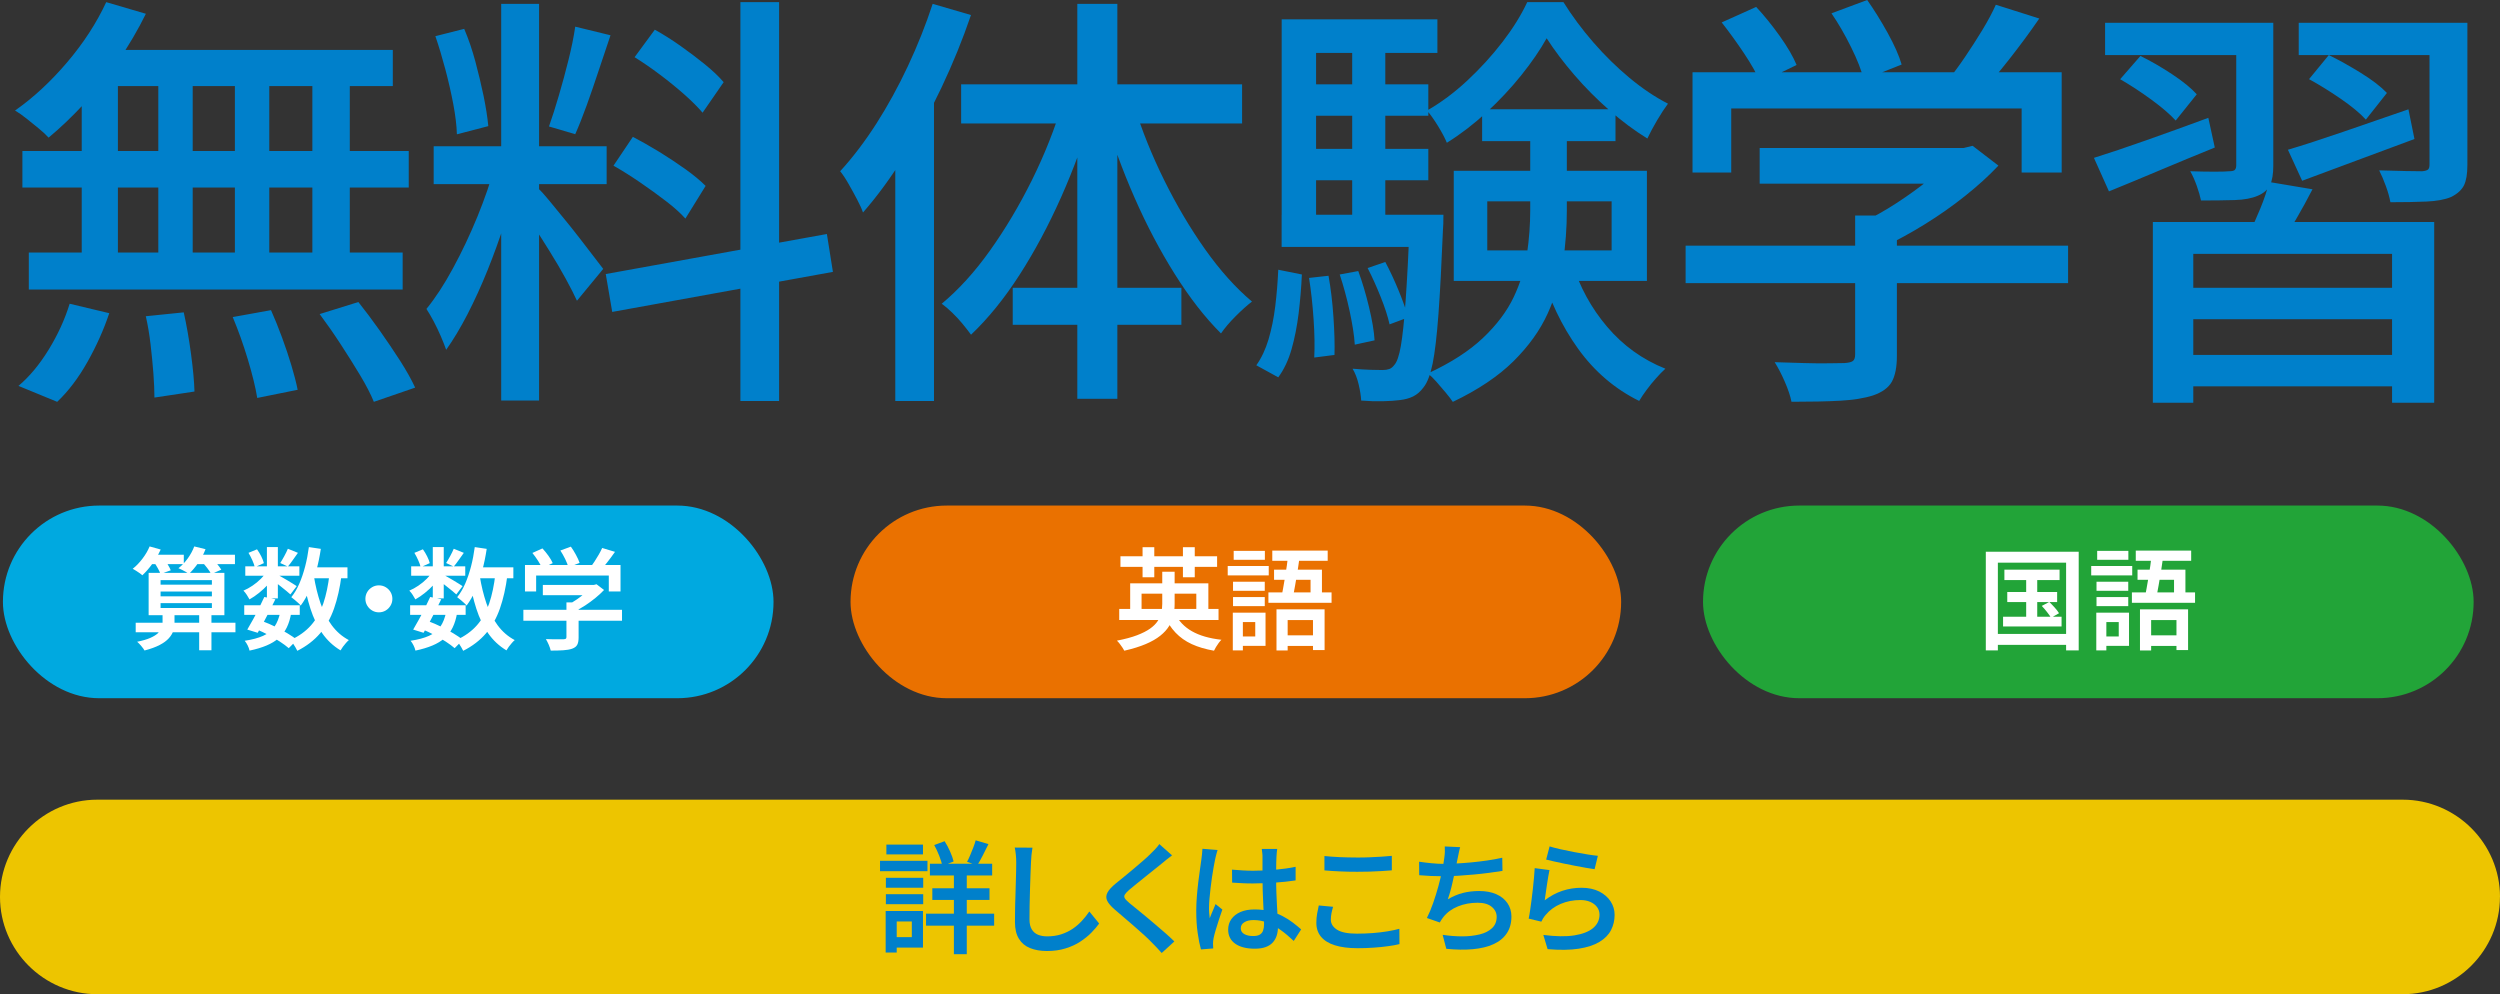 <?xml version="1.0" encoding="UTF-8"?><svg id="_レイヤー_2" xmlns="http://www.w3.org/2000/svg" viewBox="0 0 452.12 179.8"><rect x="0" y="0" width="452.12" height="179.8" fill="#333333" stroke="none"/><defs><style>.cls-1{fill:#22a438;}.cls-1,.cls-2,.cls-3,.cls-4,.cls-5,.cls-6{stroke-width:0px;}.cls-2{fill:#fff;}.cls-3{fill:#ea7100;}.cls-4{fill:#edc500;}.cls-5{fill:#00a9e0;}.cls-6{fill:#0080cb;}</style></defs><g id="_レイヤー_2-2"><path class="cls-4" d="M452.11,162.21c0,9.67-7.91,17.59-17.59,17.59H17.59c-9.67,0-17.59-7.91-17.59-17.59s7.91-17.59,17.59-17.59h416.94c9.67,0,17.59,7.91,17.59,17.59h-.01Z"/><path class="cls-6" d="M159.15,155.67h8.58v1.89h-8.58v-1.89ZM160.17,164.75h2v7.52h-2v-7.52ZM160.21,158.75h6.75v1.8h-6.75v-1.8ZM160.21,161.72h6.75v1.8h-6.75v-1.8ZM160.3,152.74h6.62v1.78h-6.62v-1.78ZM161.31,164.75h5.61v6.62h-5.61v-1.89h3.59v-2.84h-3.59v-1.89ZM167.47,165.24h12.32v2.16h-12.32v-2.16ZM168.17,156.2h11.26v2.13h-11.26v-2.13ZM168.61,160.64h10.34v2.11h-10.34v-2.11ZM168.94,152.83l1.89-.7c.37.57.7,1.2,1,1.88.3.68.51,1.28.63,1.79l-2.02.79c-.12-.51-.32-1.13-.59-1.84-.28-.71-.58-1.35-.9-1.93h-.01ZM172.51,156.94h2.33v15.62h-2.33v-15.62ZM176.45,151.97l2.31.68c-.34.69-.69,1.38-1.04,2.08-.36.7-.69,1.29-1,1.77l-1.83-.64c.19-.35.38-.75.57-1.21.19-.45.38-.92.56-1.39s.33-.9.43-1.3h0Z"/><path class="cls-6" d="M186.72,153.29c-.07.43-.13.88-.18,1.36-.04.48-.07.94-.09,1.36-.03.6-.06,1.34-.09,2.21-.03.87-.06,1.79-.09,2.76s-.05,1.92-.07,2.85-.02,1.76-.02,2.47.14,1.35.42,1.79c.28.45.66.77,1.13.96s1.02.29,1.64.29c.92,0,1.77-.12,2.54-.37s1.46-.58,2.08-1,1.17-.9,1.67-1.44c.5-.54.95-1.11,1.34-1.69l1.78,2.18c-.37.51-.83,1.06-1.4,1.64-.56.58-1.24,1.12-2.01,1.63s-1.67.92-2.68,1.23c-1.01.32-2.13.47-3.37.47-1.16,0-2.17-.18-3.04-.53s-1.54-.91-2.01-1.68c-.48-.77-.72-1.77-.72-3,0-.6,0-1.29.02-2.08,0-.78.03-1.59.06-2.43s.04-1.66.07-2.46.04-1.54.06-2.2c0-.66.02-1.19.02-1.58,0-.5-.02-.98-.07-1.45-.04-.47-.11-.9-.2-1.3l3.19.02h.02Z"/><path class="cls-6" d="M211.98,154.68c-.32.23-.65.48-.98.75-.33.26-.61.5-.85.7-.37.29-.81.65-1.32,1.06-.51.41-1.05.84-1.62,1.3-.56.46-1.11.89-1.64,1.32-.53.42-.98.8-1.36,1.12-.4.35-.66.64-.79.86s-.13.44,0,.66.42.51.85.88c.35.29.78.65,1.3,1.06.51.41,1.07.87,1.66,1.36.59.5,1.2,1.01,1.81,1.53.62.52,1.21,1.03,1.79,1.54s1.1.99,1.55,1.44l-2.29,2.09c-.57-.65-1.17-1.28-1.8-1.91-.35-.37-.8-.8-1.34-1.3s-1.13-1.02-1.77-1.57-1.27-1.09-1.89-1.63c-.62-.54-1.18-1.02-1.68-1.44-.72-.62-1.18-1.17-1.4-1.65-.21-.48-.18-.97.09-1.46.27-.49.77-1.03,1.49-1.62.43-.34.92-.74,1.48-1.2.56-.46,1.15-.95,1.75-1.45.6-.51,1.17-.99,1.71-1.46.54-.47.99-.89,1.35-1.25.29-.28.59-.58.89-.9.3-.32.53-.61.69-.86l2.31,2.05v-.02Z"/><path class="cls-6" d="M220.2,153.71c-.04.15-.1.34-.17.57-.07.24-.12.47-.18.7-.05.23-.09.42-.12.55-.07.34-.16.77-.25,1.31-.1.54-.19,1.13-.29,1.78-.1.65-.18,1.32-.26,1.99s-.15,1.32-.2,1.94-.08,1.15-.08,1.61c0,.29,0,.61.03.94s.06.65.1.96c.1-.28.22-.56.34-.86.12-.29.25-.58.37-.87s.24-.56.34-.83l1.23.99c-.19.57-.4,1.18-.62,1.84-.22.65-.41,1.27-.58,1.85s-.3,1.07-.38,1.46c-.03.15-.06.32-.08.52s-.03.36-.03.5c0,.1.02.23.02.4s0,.31.02.46l-2.22.18c-.22-.78-.42-1.77-.59-2.97-.18-1.2-.26-2.55-.26-4.05,0-.82.04-1.68.11-2.57.07-.89.16-1.76.26-2.61.1-.84.21-1.61.31-2.31.1-.7.18-1.27.24-1.71.04-.29.08-.62.12-.98s.06-.69.08-1l2.73.22h0ZM230.98,153.51c-.03.21-.06.43-.08.67s-.04.48-.05.71c-.02.25-.03.58-.04.98s-.02.85-.02,1.33v1.47c0,.95,0,1.86.04,2.73s.07,1.67.11,2.42.08,1.45.12,2.09c.04.65.05,1.24.05,1.78s-.07,1.03-.22,1.5-.38.88-.7,1.24c-.32.36-.75.64-1.29.84s-1.19.3-1.97.3c-1.51,0-2.69-.3-3.54-.9-.85-.6-1.28-1.45-1.28-2.55,0-.72.19-1.35.58-1.9.39-.55.94-.98,1.65-1.29.71-.31,1.57-.46,2.56-.46s1.91.11,2.75.33,1.6.51,2.29.87c.69.36,1.31.75,1.87,1.18.56.42,1.06.84,1.5,1.23l-1.34,2.09c-.82-.78-1.62-1.45-2.41-2.01-.78-.56-1.58-1-2.38-1.31s-1.62-.46-2.48-.46c-.69,0-1.25.13-1.67.4-.43.26-.64.62-.64,1.08s.21.82.64,1.06c.43.24.96.35,1.61.35.5,0,.89-.08,1.18-.25s.49-.41.6-.73.18-.69.18-1.13c0-.38,0-.89-.04-1.53s-.06-1.34-.1-2.11c-.04-.77-.07-1.57-.1-2.4-.03-.83-.04-1.63-.04-2.41,0-.82,0-1.57,0-2.24,0-.67,0-1.18,0-1.52,0-.18,0-.41-.04-.69-.03-.29-.06-.53-.09-.74h2.82v-.02ZM222.8,157.27c.63.06,1.26.11,1.89.14.63.04,1.28.06,1.94.06,1.33,0,2.67-.06,3.99-.18,1.33-.12,2.56-.29,3.69-.53v2.46c-1.16.18-2.4.31-3.72.4s-2.64.14-3.96.15c-.65,0-1.28,0-1.9-.04s-1.26-.07-1.9-.11l-.02-2.35h-.01Z"/><path class="cls-6" d="M241.08,164.01c-.12.4-.21.78-.29,1.17-.07.38-.11.76-.11,1.14,0,.73.38,1.34,1.13,1.82.76.48,1.95.71,3.6.71,1,0,1.96-.04,2.89-.11s1.8-.18,2.62-.31,1.53-.29,2.15-.46l.02,2.77c-.6.15-1.3.28-2.09.38-.79.11-1.65.2-2.57.26-.92.07-1.9.1-2.93.1-1.63,0-3-.18-4.1-.53-1.11-.35-1.94-.87-2.5-1.55-.56-.68-.84-1.51-.84-2.5,0-.62.05-1.19.15-1.72s.2-1,.29-1.43l2.57.24v.02ZM239.52,154.81c.81.09,1.71.15,2.72.2,1,.04,2.08.07,3.22.07.72,0,1.45,0,2.2-.04s1.47-.07,2.17-.11,1.32-.09,1.88-.15v2.62c-.51.04-1.12.09-1.83.13s-1.44.08-2.21.1-1.51.03-2.21.03c-1.13,0-2.18-.02-3.16-.07-.98-.04-1.9-.1-2.78-.18v-2.6h0Z"/><path class="cls-6" d="M256.64,155.84c.67.1,1.42.19,2.22.27.81.08,1.55.12,2.22.12s1.48-.02,2.33-.07,1.75-.11,2.68-.2c.94-.09,1.88-.2,2.84-.34.95-.14,1.87-.3,2.75-.5l.04,2.38c-.72.12-1.53.23-2.42.35-.89.12-1.83.22-2.79.31-.97.09-1.91.16-2.84.22s-1.78.09-2.57.09-1.59-.02-2.34-.05c-.76-.04-1.46-.08-2.1-.14l-.02-2.44h0ZM264.07,153.2c-.1.35-.19.71-.26,1.08s-.15.72-.22,1.06c-.07.35-.16.76-.25,1.23-.1.47-.2.97-.32,1.51s-.24,1.08-.36,1.63-.26,1.08-.4,1.57c-.14.5-.28.95-.43,1.36.92-.54,1.84-.93,2.76-1.16.92-.23,1.89-.34,2.92-.34,1.19,0,2.21.19,3.08.57s1.54.92,2.02,1.61c.48.69.73,1.5.73,2.42,0,1.2-.28,2.22-.85,3.06-.56.84-1.37,1.49-2.41,1.96s-2.28.77-3.72.9c-1.44.13-3.04.11-4.8-.07l-.66-2.53c1.22.19,2.41.28,3.57.28s2.21-.13,3.15-.36c.93-.23,1.67-.61,2.22-1.13s.83-1.2.83-2.04c0-.7-.29-1.31-.88-1.8-.59-.5-1.44-.75-2.57-.75-1.28,0-2.46.22-3.55.66s-1.98,1.09-2.65,1.94c-.12.16-.23.32-.33.46s-.21.32-.31.51l-2.33-.81c.41-.81.79-1.72,1.14-2.73s.67-2.03.95-3.06.51-1.98.68-2.87c.18-.89.3-1.61.37-2.17.06-.44.1-.81.11-1.12.01-.31,0-.64-.02-.99l2.79.13h0Z"/><path class="cls-6" d="M280.22,157.36c-.07.32-.15.73-.23,1.21-.08.48-.16.99-.24,1.52s-.15,1.03-.22,1.52c-.07.48-.12.89-.17,1.21,1.01-.78,2.08-1.35,3.19-1.72,1.11-.37,2.27-.55,3.48-.55s2.31.23,3.2.68c.89.46,1.57,1.05,2.05,1.79.48.74.72,1.55.72,2.43,0,1-.22,1.92-.65,2.76s-1.13,1.55-2.09,2.13-2.21.99-3.75,1.23c-1.54.24-3.42.27-5.63.08l-.77-2.57c2.24.29,4.12.32,5.62.08s2.64-.69,3.4-1.34c.76-.65,1.14-1.46,1.14-2.41,0-.51-.15-.97-.44-1.36-.29-.4-.7-.71-1.22-.94s-1.12-.34-1.79-.34c-1.29,0-2.48.23-3.58.7s-2,1.14-2.72,2c-.19.22-.34.43-.46.62s-.22.39-.31.59l-2.29-.55c.09-.43.18-.93.26-1.51.09-.58.18-1.2.26-1.87.09-.67.17-1.34.24-2.02.07-.68.14-1.35.2-1.99s.1-1.22.13-1.74l2.66.35h0ZM280.24,153.07c.51.16,1.16.33,1.95.51s1.61.34,2.46.51c.86.16,1.67.3,2.44.43.77.12,1.4.21,1.88.25l-.59,2.42c-.44-.06-.96-.14-1.57-.25-.61-.11-1.26-.23-1.96-.36-.7-.13-1.38-.27-2.05-.41-.67-.14-1.28-.27-1.84-.4-.56-.12-1-.23-1.34-.32l.62-2.38h0Z"/><path class="cls-6" d="M19.22.39l7.16,2.1c-1.4,2.85-3.05,5.67-4.94,8.44-1.89,2.78-3.93,5.34-6.11,7.7-2.18,2.36-4.36,4.45-6.54,6.26-.42-.47-1-1.01-1.75-1.63-.75-.62-1.51-1.23-2.26-1.83s-1.44-1.08-2.06-1.44c3.32-2.33,6.46-5.24,9.41-8.71,2.96-3.47,5.32-7.11,7.08-10.89h.01ZM12.6,54.93l7.16,1.71c-.99,2.96-2.3,5.89-3.93,8.79s-3.46,5.32-5.49,7.24l-7-2.88c1.97-1.66,3.79-3.84,5.45-6.54,1.66-2.7,2.93-5.47,3.81-8.33h0ZM4.05,27.31h69.87v6.61H4.05s0-6.61,0-6.61ZM5.21,45.67h67.61v6.69H5.21v-6.69ZM14.78,11.28h6.54v37.97h-6.54V11.28ZM17.43,9.03h53.61v6.54H15.33l2.1-6.54ZM26.38,57.19l6.85-.7c.52,2.33.96,4.85,1.32,7.55.36,2.7.57,4.95.62,6.77l-7.24,1.09c0-1.24-.07-2.71-.19-4.4-.13-1.68-.3-3.42-.51-5.21-.21-1.79-.49-3.49-.86-5.1h.01ZM28.63,11.28h6.22v37.74h-6.22V11.28ZM42.09,57.34l6.92-1.25c.67,1.5,1.33,3.14,1.98,4.9.65,1.76,1.22,3.46,1.71,5.1.49,1.63.87,3.1,1.13,4.4l-7.31,1.48c-.31-1.92-.88-4.25-1.71-7-.83-2.75-1.74-5.29-2.72-7.62h0ZM42.48,11.28h6.22v37.97h-6.22V11.28ZM56.49,11.28h6.77v37.97h-6.77V11.28ZM57.81,56.8l7-2.18c1.24,1.56,2.53,3.27,3.85,5.14s2.55,3.7,3.7,5.48c1.14,1.79,2.05,3.41,2.72,4.86l-7.47,2.57c-.57-1.4-1.4-3.01-2.49-4.82s-2.27-3.7-3.54-5.64c-1.27-1.95-2.53-3.75-3.77-5.41Z"/><path class="cls-6" d="M89.48,30.03l4.2,2.02c-.67,2.59-1.48,5.34-2.41,8.25s-1.97,5.77-3.11,8.6-2.35,5.47-3.62,7.94c-1.27,2.46-2.56,4.6-3.85,6.42-.26-.73-.58-1.54-.97-2.45s-.82-1.8-1.28-2.68c-.47-.88-.91-1.63-1.32-2.26,1.61-1.97,3.22-4.43,4.82-7.39,1.61-2.96,3.07-6.06,4.4-9.3,1.32-3.24,2.37-6.29,3.15-9.14h0ZM78.43,26.45h31.28v6.85h-31.28s0-6.85,0-6.85ZM78.74,6.54l5.21-1.32c.78,1.82,1.45,3.79,2.02,5.91.57,2.13,1.06,4.19,1.48,6.19.41,2,.7,3.83.86,5.49l-5.68,1.48c-.05-1.61-.27-3.44-.66-5.49-.39-2.05-.87-4.15-1.44-6.3s-1.17-4.14-1.79-5.95h0ZM90.64.7h6.85v71.74h-6.85V.7ZM97.34,34.08c.47.42,1.1,1.12,1.91,2.1.8.99,1.7,2.08,2.68,3.27s1.96,2.41,2.92,3.66c.96,1.24,1.81,2.36,2.57,3.34.75.99,1.31,1.71,1.67,2.18l-4.75,5.76c-.47-1.04-1.14-2.36-2.02-3.97s-1.85-3.27-2.92-4.98c-1.06-1.71-2.09-3.32-3.07-4.82-.99-1.5-1.79-2.7-2.41-3.58l3.42-2.96ZM104.03,4.82l6.38,1.56c-.67,1.97-1.38,4.06-2.1,6.26-.73,2.21-1.45,4.32-2.18,6.34-.73,2.02-1.43,3.79-2.1,5.29l-4.75-1.4c.57-1.61,1.17-3.47,1.79-5.6.62-2.13,1.21-4.28,1.75-6.46.54-2.18.95-4.17,1.21-5.99ZM109.55,49.56l39.99-7.24,1.09,6.85-39.91,7.24s-1.17-6.85-1.17-6.85ZM110.95,29.96l3.5-5.21c1.5.78,3.1,1.69,4.79,2.72,1.68,1.04,3.27,2.09,4.75,3.15s2.68,2.06,3.62,3l-3.66,5.91c-.88-.99-2.05-2.04-3.5-3.15-1.45-1.12-3.01-2.24-4.67-3.38-1.66-1.14-3.27-2.15-4.82-3.03h-.01ZM114.76,10.35l3.66-4.98c1.5.83,3.05,1.8,4.63,2.92,1.58,1.12,3.07,2.24,4.47,3.38,1.4,1.14,2.52,2.21,3.35,3.19l-3.81,5.52c-.83-.98-1.92-2.07-3.27-3.27-1.35-1.19-2.81-2.39-4.4-3.58-1.58-1.19-3.13-2.26-4.63-3.19h0ZM133.9.39h7v72.13h-7V.39Z"/><path class="cls-6" d="M168.68.7l6.92,2.02c-1.5,4.41-3.28,8.78-5.33,13.11s-4.28,8.44-6.69,12.33-4.92,7.31-7.51,10.27c-.21-.62-.56-1.4-1.05-2.33s-1.01-1.88-1.56-2.84c-.54-.96-1.05-1.72-1.52-2.29,2.28-2.49,4.46-5.36,6.54-8.6,2.07-3.24,3.98-6.72,5.72-10.43,1.74-3.71,3.23-7.46,4.47-11.24h.01ZM161.91,21.32l7-6.92v58.12h-7V21.32ZM192.18,18.6l5.45,1.48c-1.56,5.29-3.46,10.48-5.72,15.56-2.26,5.08-4.76,9.76-7.51,14.04s-5.68,7.9-8.79,10.85c-.42-.57-.92-1.22-1.52-1.95s-1.23-1.41-1.91-2.06c-.67-.65-1.3-1.18-1.87-1.59,3.06-2.54,5.98-5.76,8.75-9.65s5.3-8.14,7.59-12.76c2.28-4.62,4.12-9.26,5.52-13.93h0ZM173.82,15.25h50.81v7.08h-50.81v-7.08ZM183.15,52.05h30.5v6.69h-30.5v-6.69ZM194.83.7h7.24v71.42h-7.24V.7ZM205.1,19.06c1.4,4.51,3.22,9.03,5.45,13.54,2.23,4.51,4.69,8.67,7.39,12.49,2.7,3.81,5.52,6.96,8.48,9.45-.88.67-1.87,1.56-2.96,2.65-1.09,1.09-1.97,2.13-2.65,3.11-2.91-2.9-5.69-6.48-8.36-10.74-2.67-4.25-5.1-8.86-7.27-13.81-2.18-4.95-4.02-10-5.52-15.13l5.45-1.56h0Z"/><path class="cls-6" d="M231.16,48.78l4.28.86c-.1,2.33-.3,4.67-.58,7-.29,2.33-.71,4.5-1.28,6.5-.57,2-1.38,3.7-2.41,5.1l-3.97-2.18c.93-1.3,1.67-2.87,2.22-4.71.54-1.84.95-3.84,1.21-5.99.26-2.15.44-4.34.54-6.57h0ZM231.78,3.5h28.17v6.07h-21.94v33.14h-6.22V3.5h-.01ZM231.78,38.83h26.38v5.83h-26.38v-5.83ZM235.28,15.25h23.03v5.68h-23.03v-5.68ZM235.28,26.92h23.03v5.68h-23.03s0-5.68,0-5.68ZM236.76,50.26l3.5-.39c.41,2.28.71,4.76.89,7.43s.25,4.97.19,6.89l-3.66.47c.1-1.97.06-4.28-.12-6.92-.18-2.65-.45-5.13-.82-7.47h.02ZM242.29,49.64l3.35-.62c.73,1.97,1.37,4.14,1.94,6.5s.91,4.37,1.01,6.03l-3.58.78c-.1-1.66-.42-3.68-.93-6.07-.52-2.38-1.12-4.59-1.79-6.61h0ZM244.54,6.85h5.99v35.17h-5.99V6.85ZM254.97,38.83h6.07c0,1.3-.03,2.18-.08,2.64-.26,6.33-.53,11.45-.82,15.37-.29,3.92-.64,6.89-1.05,8.91-.42,2.02-.96,3.45-1.63,4.28-.57.78-1.21,1.33-1.91,1.67-.7.34-1.52.56-2.45.66-.73.1-1.73.17-3,.2s-2.58-.01-3.93-.12c-.05-.88-.21-1.87-.47-2.96s-.62-2.02-1.09-2.8c1.19.1,2.28.17,3.27.2.98.03,1.71.04,2.18.04s.87-.07,1.21-.19c.34-.13.63-.38.9-.74.47-.52.86-1.66,1.17-3.42.31-1.76.6-4.47.86-8.13s.52-8.52.78-14.59v-1.01h-.01ZM247.34,48.47l3.19-1.09c.83,1.56,1.63,3.28,2.41,5.17s1.35,3.51,1.71,4.86l-3.35,1.25c-.31-1.4-.84-3.05-1.6-4.94-.75-1.89-1.54-3.64-2.37-5.25h0ZM279.71,6.92c-1.19,2.13-2.72,4.36-4.59,6.69s-3.96,4.56-6.26,6.69c-2.31,2.13-4.71,3.97-7.2,5.52-.36-.88-.9-1.89-1.6-3.03-.7-1.14-1.36-2.07-1.98-2.8,2.54-1.45,4.98-3.27,7.31-5.45,2.33-2.18,4.45-4.5,6.34-6.96,1.89-2.46,3.38-4.86,4.47-7.2h6.54c1.56,2.49,3.36,4.92,5.41,7.28,2.05,2.36,4.23,4.5,6.54,6.42s4.63,3.48,6.96,4.67c-.62.83-1.28,1.84-1.98,3.03s-1.28,2.28-1.75,3.27c-2.28-1.4-4.56-3.1-6.85-5.1-2.28-2-4.4-4.12-6.34-6.38-1.95-2.26-3.62-4.47-5.02-6.65h0ZM276.75,22.33h6.61v15.72c0,3.11-.23,6.24-.7,9.38s-1.39,6.22-2.76,9.26c-1.38,3.04-3.44,5.91-6.19,8.64-2.75,2.72-6.41,5.17-10.97,7.35-.31-.47-.74-1.02-1.28-1.67s-1.1-1.3-1.67-1.95c-.57-.65-1.09-1.15-1.56-1.52,4.15-1.92,7.47-4.06,9.96-6.42s4.34-4.82,5.56-7.39,2.02-5.19,2.41-7.86c.39-2.67.58-5.3.58-7.9v-15.64h.01ZM262.91,30.89h34.93v19.92h-34.93s0-19.92,0-19.92ZM268.04,19.76h24.12v5.76h-24.12v-5.76ZM268.97,36.41v8.87h22.49v-8.87h-22.49ZM284.3,47.46c1.35,4.36,3.46,8.24,6.34,11.63,2.88,3.4,6.39,5.93,10.54,7.59-.52.47-1.08,1.04-1.67,1.71-.6.67-1.17,1.37-1.71,2.1-.54.73-1,1.4-1.36,2.02-4.41-2.18-8.09-5.33-11.05-9.45s-5.21-8.86-6.77-14.2l5.68-1.4h0Z"/><path class="cls-6" d="M304.84,44.43h69.17v6.77h-69.17v-6.77h0ZM306.09,13.07h66.76v18.13h-7.24v-11.59h-52.52v11.59h-7V13.07h0ZM311.38,4.05l6.22-2.8c1.45,1.56,2.88,3.32,4.28,5.29,1.4,1.97,2.41,3.71,3.03,5.21l-6.54,3.19c-.62-1.5-1.61-3.27-2.96-5.29-1.35-2.02-2.7-3.89-4.05-5.6h.02ZM318.23,26.76h37.42v6.46h-37.42v-6.46h0ZM335.5,38.98h7.55v25.36c0,2.02-.3,3.58-.9,4.67s-1.73,1.92-3.38,2.49c-1.61.52-3.61.84-5.99.97-2.39.13-5.32.19-8.79.19-.21-1.04-.61-2.24-1.21-3.62-.6-1.38-1.21-2.55-1.83-3.54,1.81.05,3.59.1,5.33.16,1.74.05,3.25.07,4.55.04s2.2-.04,2.72-.04c.78-.05,1.3-.18,1.56-.39s.39-.6.39-1.17v-25.13h0ZM331.22,2.41l6.46-2.41c1.24,1.76,2.48,3.75,3.7,5.95,1.22,2.21,2.06,4.11,2.53,5.72l-6.85,2.72c-.42-1.66-1.18-3.62-2.3-5.87-1.12-2.26-2.29-4.29-3.54-6.11ZM353.32,26.76h1.79l1.63-.39,4.67,3.58c-1.76,1.87-3.79,3.71-6.07,5.52-2.28,1.82-4.68,3.5-7.2,5.06-2.52,1.56-5.02,2.93-7.51,4.12-.47-.67-1.1-1.44-1.91-2.29-.8-.86-1.52-1.54-2.14-2.06,2.13-.98,4.27-2.18,6.42-3.58,2.15-1.4,4.14-2.84,5.95-4.32s3.27-2.89,4.36-4.24v-1.4h.01ZM360.94.86l7.86,2.49c-1.71,2.49-3.53,4.95-5.45,7.39s-3.68,4.51-5.29,6.22l-5.91-2.33c1.04-1.24,2.1-2.67,3.19-4.28,1.09-1.61,2.14-3.24,3.15-4.9,1.01-1.66,1.83-3.19,2.45-4.59h0Z"/><path class="cls-6" d="M378.68,28.55c2.65-.83,5.81-1.89,9.49-3.19,3.68-1.3,7.42-2.65,11.2-4.05l1.17,5.37c-3.32,1.35-6.64,2.72-9.96,4.12-3.32,1.4-6.38,2.67-9.18,3.81l-2.72-6.07h0ZM380.7,4.12h25.52v5.84h-25.52v-5.84ZM383.43,14.32l3.66-4.2c1.81.88,3.71,1.97,5.68,3.27,1.97,1.3,3.47,2.52,4.51,3.66l-3.81,4.75c-1.04-1.14-2.52-2.41-4.44-3.81s-3.79-2.62-5.6-3.66h0ZM389.34,40.15h50.88v32.68h-7.62v-26.92h-35.95v26.92h-7.31v-32.68ZM393.07,52.05h41.63v5.68h-41.63v-5.68ZM393.39,64.19h41.55v5.68h-41.55v-5.68ZM404.43,4.12h6.69v25.83c0,1.5-.19,2.67-.58,3.5-.39.83-1.13,1.48-2.22,1.95s-2.48.73-4.16.78c-1.69.05-3.72.08-6.11.08-.16-.78-.42-1.67-.78-2.68-.36-1.01-.75-1.88-1.17-2.61,1.56.05,3.01.08,4.36.08s2.26-.03,2.72-.08c.52,0,.86-.09,1.01-.27s.23-.45.23-.82V4.12h0ZM410.35,32.91l7.86,1.32c-.93,1.82-1.91,3.59-2.92,5.33-1.01,1.74-1.91,3.2-2.68,4.4l-5.99-1.4c.67-1.4,1.39-3.01,2.14-4.82.75-1.82,1.28-3.42,1.59-4.82h0ZM413.77,27.08c2.8-.83,6.12-1.91,9.96-3.23s7.78-2.68,11.83-4.08l1.09,5.37c-3.48,1.3-7,2.61-10.58,3.93s-6.82,2.53-9.73,3.62l-2.57-5.6h0ZM415.72,4.12h27.08v5.84h-27.08v-5.84ZM417.58,14.32l3.58-4.36c1.81.88,3.75,1.96,5.8,3.23,2.05,1.27,3.62,2.48,4.71,3.62l-3.81,4.82c-1.04-1.14-2.56-2.4-4.55-3.77-2-1.37-3.9-2.55-5.72-3.54h0ZM439.37,4.12h6.85v25.75c0,1.61-.21,2.83-.62,3.66-.42.83-1.19,1.53-2.33,2.1-1.14.47-2.62.74-4.43.82-1.82.08-4,.12-6.54.12-.16-.88-.43-1.85-.82-2.92-.39-1.06-.79-2.01-1.21-2.84,1.66.05,3.24.09,4.75.12,1.5.03,2.52.04,3.03.04.52-.05.87-.16,1.05-.31.18-.16.27-.44.27-.86V4.12Z"/><rect class="cls-5" x=".53" y="91.43" width="139.36" height="34.84" rx="17.4" ry="17.4"/><rect class="cls-3" x="153.82" y="91.43" width="139.36" height="34.84" rx="17.4" ry="17.4"/><rect class="cls-1" x="307.99" y="91.43" width="139.36" height="34.84" rx="17.4" ry="17.4"/><path class="cls-2" d="M27.06,98.82l2,.56c-.4.88-.9,1.74-1.5,2.57s-1.21,1.53-1.82,2.09c-.12-.12-.29-.25-.5-.4s-.43-.29-.65-.43-.42-.26-.59-.35c.63-.49,1.21-1.1,1.76-1.82.55-.72.98-1.46,1.3-2.22ZM24.54,112.62h18.04v1.72h-18.04v-1.72ZM29.4,110.9h2.16v1.84c0,.47-.08.93-.23,1.38s-.42.89-.81,1.32-.93.83-1.64,1.2c-.71.37-1.62.71-2.74,1-.13-.23-.33-.5-.59-.81s-.51-.57-.75-.77c1-.2,1.8-.44,2.41-.71s1.07-.56,1.38-.87.53-.61.64-.92.17-.59.17-.86c0,0,0-1.8,0-1.8ZM26.88,100.32h6.36v1.7h-6.36s0-1.7,0-1.7ZM26.88,103.6h13.7v7.66h-13.7s0-7.66,0-7.66ZM27.84,101.64l1.76-.58c.25.31.5.66.75,1.05s.42.74.53,1.03l-1.86.66c-.09-.29-.26-.64-.49-1.05s-.46-.78-.69-1.11ZM29.04,104.92v.82h9.28v-.82h-9.28ZM29.04,106.98v.86h9.28v-.86h-9.28ZM29.04,109.08v.88h9.28v-.88h-9.28ZM35.13,98.82l2.04.5c-.33.87-.77,1.69-1.32,2.48s-1.11,1.45-1.68,1.98c-.15-.11-.34-.23-.57-.36s-.47-.26-.7-.37-.44-.21-.63-.29c.61-.47,1.17-1.05,1.68-1.76.51-.71.9-1.43,1.18-2.18ZM34.77,100.32h7.72v1.7h-7.72v-1.7ZM36.02,110.92h2.22v6.68h-2.22v-6.68ZM36.52,101.62l1.72-.74c.32.31.65.66.99,1.07.34.41.6.76.79,1.07l-1.82.8c-.16-.31-.4-.67-.72-1.09s-.64-.79-.96-1.11Z"/><path class="cls-2" d="M48.32,103.26l1.4.84c-.33.53-.75,1.07-1.25,1.61s-1.04,1.04-1.62,1.51-1.16.86-1.73,1.18c-.12-.23-.28-.5-.49-.82-.21-.32-.41-.57-.61-.76.55-.23,1.09-.53,1.64-.9s1.06-.79,1.53-1.26.85-.93,1.13-1.4ZM44.17,109.46h10.04v1.74h-10.04v-1.74ZM50.69,110.64l1.98.18c-.17,1.03-.44,1.92-.81,2.67-.37.75-.85,1.39-1.46,1.92s-1.34.97-2.2,1.33-1.88.67-3.07.92c-.07-.31-.18-.63-.35-.96s-.34-.61-.53-.82c1.35-.2,2.46-.5,3.33-.89.87-.39,1.56-.94,2.05-1.65.49-.71.85-1.61,1.06-2.7ZM44.36,102.42h9.78v1.7h-9.78v-1.7ZM47.8,107.96l2,.42c-.32.67-.67,1.37-1.05,2.11s-.75,1.45-1.12,2.13-.71,1.29-1.03,1.82l-1.88-.58c.31-.52.65-1.12,1.02-1.79s.74-1.37,1.1-2.1c.36-.73.68-1.4.96-2.01ZM44.94,99.98l1.54-.64c.28.39.54.81.77,1.28s.39.87.47,1.22l-1.64.74c-.08-.36-.23-.78-.45-1.27s-.45-.93-.69-1.33ZM46.32,113.78l1.14-1.44c.79.29,1.57.63,2.36,1.02s1.52.78,2.19,1.19,1.24.79,1.71,1.15l-1.5,1.52c-.43-.37-.96-.77-1.59-1.18s-1.32-.81-2.06-1.2-1.49-.74-2.25-1.06ZM48.27,98.94h1.98v9.28h-1.98v-9.28ZM50.06,103.86c.17.09.43.24.77.43s.7.4,1.09.63c.39.23.74.44,1.05.64.31.2.54.35.69.44l-1.14,1.5c-.19-.17-.43-.38-.73-.63s-.62-.51-.97-.78-.68-.53-.99-.78-.58-.44-.79-.59c0,0,1.02-.86,1.02-.86ZM52.06,99.24l1.82.74c-.32.45-.64.9-.95,1.34-.31.44-.6.82-.87,1.14l-1.38-.64c.23-.35.47-.77.74-1.26s.48-.93.64-1.32ZM59.59,103.8l2.18.2c-.29,2.29-.75,4.31-1.36,6.05-.61,1.74-1.45,3.24-2.52,4.49s-2.44,2.31-4.12,3.16c-.08-.17-.19-.38-.34-.63s-.3-.49-.46-.73c-.16-.24-.31-.43-.46-.58,1.53-.69,2.78-1.59,3.74-2.68.96-1.09,1.7-2.41,2.22-3.95.52-1.54.89-3.32,1.12-5.33ZM55.86,98.94l2.16.32c-.2,1.35-.47,2.65-.81,3.92s-.74,2.44-1.21,3.51-1.01,2.02-1.62,2.83c-.11-.15-.26-.31-.47-.5-.21-.19-.42-.37-.65-.56-.23-.19-.42-.34-.58-.46.56-.69,1.05-1.52,1.46-2.47.41-.95.76-1.99,1.05-3.11s.51-2.28.67-3.48ZM56.77,104.22c.28,1.73.68,3.36,1.19,4.87s1.19,2.84,2.03,3.98,1.87,2.04,3.1,2.69c-.16.13-.34.31-.53.53s-.38.45-.55.68-.31.45-.42.65c-1.33-.8-2.44-1.84-3.32-3.11-.88-1.27-1.59-2.75-2.13-4.44s-.98-3.53-1.31-5.53c0,0,1.94-.32,1.94-.32ZM55.56,102.6h7.28v1.98h-7.28v-1.98Z"/><path class="cls-2" d="M68.52,105.86c.45,0,.86.11,1.23.33s.66.51.88.88c.22.37.33.78.33,1.23s-.11.85-.33,1.22-.51.67-.88.89c-.37.22-.78.33-1.23.33s-.85-.11-1.22-.33-.67-.52-.89-.89-.33-.78-.33-1.22.11-.86.33-1.23.52-.66.89-.88c.37-.22.78-.33,1.22-.33Z"/><path class="cls-2" d="M78.32,103.26l1.4.84c-.33.53-.75,1.07-1.25,1.61s-1.04,1.04-1.62,1.51-1.16.86-1.73,1.18c-.12-.23-.28-.5-.49-.82s-.41-.57-.61-.76c.55-.23,1.09-.53,1.64-.9s1.06-.79,1.53-1.26.85-.93,1.13-1.4ZM74.17,109.46h10.04v1.74h-10.04v-1.74ZM80.69,110.64l1.98.18c-.17,1.03-.44,1.92-.81,2.67-.37.75-.85,1.39-1.46,1.92s-1.34.97-2.2,1.33-1.88.67-3.07.92c-.07-.31-.18-.63-.35-.96s-.34-.61-.53-.82c1.35-.2,2.46-.5,3.33-.89s1.56-.94,2.05-1.65c.49-.71.85-1.61,1.06-2.7h0ZM74.36,102.42h9.78v1.7h-9.78v-1.7ZM77.8,107.96l2,.42c-.32.67-.67,1.37-1.05,2.11s-.75,1.45-1.12,2.13-.71,1.29-1.03,1.82l-1.88-.58c.31-.52.65-1.12,1.02-1.79.37-.67.74-1.37,1.1-2.1.36-.73.68-1.4.96-2.01ZM74.94,99.98l1.54-.64c.28.39.54.81.77,1.28.23.47.39.87.47,1.22l-1.64.74c-.08-.36-.23-.78-.45-1.27-.22-.49-.45-.93-.69-1.33ZM76.32,113.78l1.14-1.44c.79.29,1.57.63,2.36,1.02s1.52.78,2.19,1.19c.67.41,1.24.79,1.71,1.15l-1.5,1.52c-.43-.37-.96-.77-1.59-1.18s-1.32-.81-2.06-1.2-1.49-.74-2.25-1.06ZM78.27,98.94h1.98v9.28h-1.98v-9.28ZM80.06,103.86c.17.09.43.24.77.43s.7.4,1.09.63c.39.23.74.44,1.05.64.31.2.54.35.69.44l-1.14,1.5c-.19-.17-.43-.38-.73-.63s-.62-.51-.97-.78-.68-.53-.99-.78-.58-.44-.79-.59c0,0,1.02-.86,1.02-.86ZM82.06,99.24l1.82.74c-.32.45-.64.9-.95,1.34-.31.44-.6.82-.87,1.14l-1.38-.64c.23-.35.47-.77.74-1.26s.48-.93.64-1.32ZM89.59,103.8l2.18.2c-.29,2.29-.75,4.31-1.36,6.05-.61,1.74-1.45,3.24-2.52,4.49s-2.44,2.31-4.12,3.16c-.08-.17-.19-.38-.34-.63-.15-.25-.3-.49-.46-.73-.16-.24-.31-.43-.46-.58,1.53-.69,2.78-1.59,3.74-2.68.96-1.09,1.7-2.41,2.22-3.95.52-1.54.89-3.32,1.12-5.33ZM85.86,98.94l2.16.32c-.2,1.35-.47,2.65-.81,3.92s-.74,2.44-1.21,3.51-1.01,2.02-1.62,2.83c-.11-.15-.26-.31-.47-.5s-.42-.37-.65-.56c-.23-.19-.42-.34-.58-.46.56-.69,1.05-1.52,1.46-2.47.41-.95.76-1.99,1.05-3.11s.51-2.28.67-3.48ZM86.77,104.22c.28,1.73.68,3.36,1.19,4.87s1.19,2.84,2.03,3.98,1.87,2.04,3.1,2.69c-.16.13-.34.31-.53.53s-.38.45-.55.68c-.17.23-.31.45-.42.65-1.33-.8-2.44-1.84-3.32-3.11-.88-1.27-1.59-2.75-2.13-4.44s-.98-3.53-1.31-5.53c0,0,1.94-.32,1.94-.32ZM85.56,102.6h7.28v1.98h-7.28v-1.98Z"/><path class="cls-2" d="M94.65,110.28h17.84v1.98h-17.84s0-1.98,0-1.98ZM94.94,102.18h17.28v4.78h-2.12v-2.88h-13.14v2.88h-2.02v-4.78ZM96.28,100l1.82-.82c.37.4.74.85,1.09,1.34s.61.93.77,1.32l-1.94.92c-.15-.39-.39-.84-.72-1.35s-.67-.98-1.02-1.41ZM98.17,105.78h9.42v1.86h-9.42v-1.86ZM102.44,108.94h2.2v6.34c0,.57-.08,1.02-.25,1.33-.17.31-.48.55-.93.71-.44.15-.97.24-1.6.28s-1.38.06-2.26.06c-.07-.31-.19-.66-.36-1.06-.17-.4-.35-.74-.52-1.02.44.01.88.02,1.33.03s.84,0,1.17,0h.7c.2-.01.34-.05.41-.1.07-.05.11-.15.11-.3v-6.28h0ZM101.34,99.56l1.9-.7c.32.44.63.94.93,1.5s.52,1.04.65,1.44l-2.02.8c-.11-.41-.3-.91-.58-1.48s-.57-1.09-.88-1.56ZM106.88,105.78h.54l.46-.12,1.36,1.04c-.45.48-.97.96-1.56,1.44s-1.2.93-1.84,1.35-1.29.78-1.94,1.09c-.13-.19-.32-.4-.55-.65s-.43-.44-.59-.59c.52-.27,1.05-.58,1.58-.95.53-.37,1.02-.74,1.47-1.13.45-.39.8-.75,1.07-1.08,0,0,0-.4,0-.4ZM108.9,99.1l2.32.7c-.45.65-.93,1.29-1.42,1.92s-.95,1.16-1.36,1.6l-1.74-.66c.27-.32.54-.69.81-1.1.27-.41.53-.84.78-1.27s.45-.83.61-1.19Z"/><path class="cls-2" d="M210.19,103.4h2.24v5.82c0,.71-.07,1.4-.22,2.07s-.41,1.32-.79,1.94c-.38.62-.91,1.2-1.6,1.75s-1.56,1.05-2.62,1.5-2.35.85-3.87,1.2c-.08-.16-.2-.35-.35-.58-.15-.23-.31-.45-.48-.67s-.34-.41-.51-.57c1.44-.28,2.65-.6,3.62-.97s1.76-.77,2.37-1.2,1.07-.89,1.39-1.38.54-.99.65-1.52.17-1.06.17-1.59v-5.8ZM202.41,110.12h17.96v2h-17.96v-2ZM202.63,100.6h17.48v1.92h-17.48v-1.92ZM204.39,105.5h14.14v5.48h-2.18v-3.62h-9.9v3.62h-2.06v-5.48h0ZM206.63,98.96h2.12v5.44h-2.12v-5.44ZM212.49,110.9c.65,1.39,1.68,2.47,3.07,3.26,1.39.79,3.17,1.3,5.33,1.54-.16.16-.33.36-.5.59s-.33.47-.48.72-.27.47-.36.67c-1.53-.27-2.87-.66-4.02-1.19-1.15-.53-2.12-1.22-2.93-2.07s-1.48-1.88-2.03-3.08l1.92-.44h0ZM213.93,98.96h2.14v5.44h-2.14v-5.44Z"/><path class="cls-2" d="M222.03,102.36h7.42v1.7h-7.42v-1.7ZM222.95,110.8h1.82v6.82h-1.82v-6.82ZM222.99,105.2h5.74v1.64h-5.74v-1.64ZM222.99,107.98h5.74v1.64h-5.74v-1.64ZM223.11,99.62h5.64v1.62h-5.64v-1.62ZM223.99,110.8h4.88v6h-4.88v-1.7h3.02v-2.6h-3.02v-1.7ZM229.39,107.14h11.42v1.88h-11.42v-1.88ZM230.09,99.58h10.02v1.84h-10.02v-1.84ZM230.41,103.02h8.66v5.12h-2.06v-3.28h-6.6v-1.84ZM230.85,110.2h8.7v7.36h-2.1v-5.42h-4.58v5.5h-2.02v-7.44h0ZM231.67,114.9h6.98v1.92h-6.98v-1.92ZM232.97,100.34l2.1.16c-.11.84-.24,1.73-.39,2.66s-.31,1.84-.46,2.71c-.15.87-.3,1.63-.45,2.27h-2.08c.12-.49.24-1.06.35-1.7s.23-1.31.35-2.02c.12-.71.23-1.41.33-2.11s.18-1.36.25-1.97h0Z"/><path class="cls-2" d="M359.13,99.78h16.8v17.84h-2.28v-15.86h-12.34v15.86h-2.18v-17.84ZM360.31,114.64h14.38v1.98h-14.38v-1.98ZM362.25,111.54h10.58v1.76h-10.58v-1.76ZM362.49,103.02h9.98v1.88h-9.98v-1.88ZM363.01,107.06h9.02v1.82h-9.02v-1.82ZM366.43,103.6h2v8.88h-2v-8.88ZM369.25,109.58l1.36-.72c.32.31.65.65.99,1.03s.6.72.77,1.01l-1.44.82c-.17-.29-.42-.64-.74-1.05-.32-.41-.63-.77-.94-1.09h0Z"/><path class="cls-2" d="M378.19,102.36h7.42v1.7h-7.42v-1.7ZM379.11,110.8h1.82v6.82h-1.82v-6.82ZM379.15,105.2h5.74v1.64h-5.74v-1.64ZM379.15,107.98h5.74v1.64h-5.74v-1.64ZM379.27,99.62h5.64v1.62h-5.64v-1.62ZM380.15,110.8h4.88v6h-4.88v-1.7h3.02v-2.6h-3.02v-1.7ZM385.55,107.14h11.42v1.88h-11.42v-1.88ZM386.25,99.58h10.02v1.84h-10.02v-1.84ZM386.57,103.02h8.66v5.12h-2.06v-3.28h-6.6v-1.84ZM387.01,110.2h8.7v7.36h-2.1v-5.42h-4.58v5.5h-2.02v-7.44h0ZM387.83,114.9h6.98v1.92h-6.98v-1.92ZM389.13,100.34l2.1.16c-.11.84-.24,1.73-.39,2.66-.15.93-.31,1.84-.46,2.71s-.3,1.63-.45,2.27h-2.08c.12-.49.24-1.06.35-1.7s.23-1.31.35-2.02.23-1.41.33-2.11.18-1.36.25-1.97Z"/></g></svg>